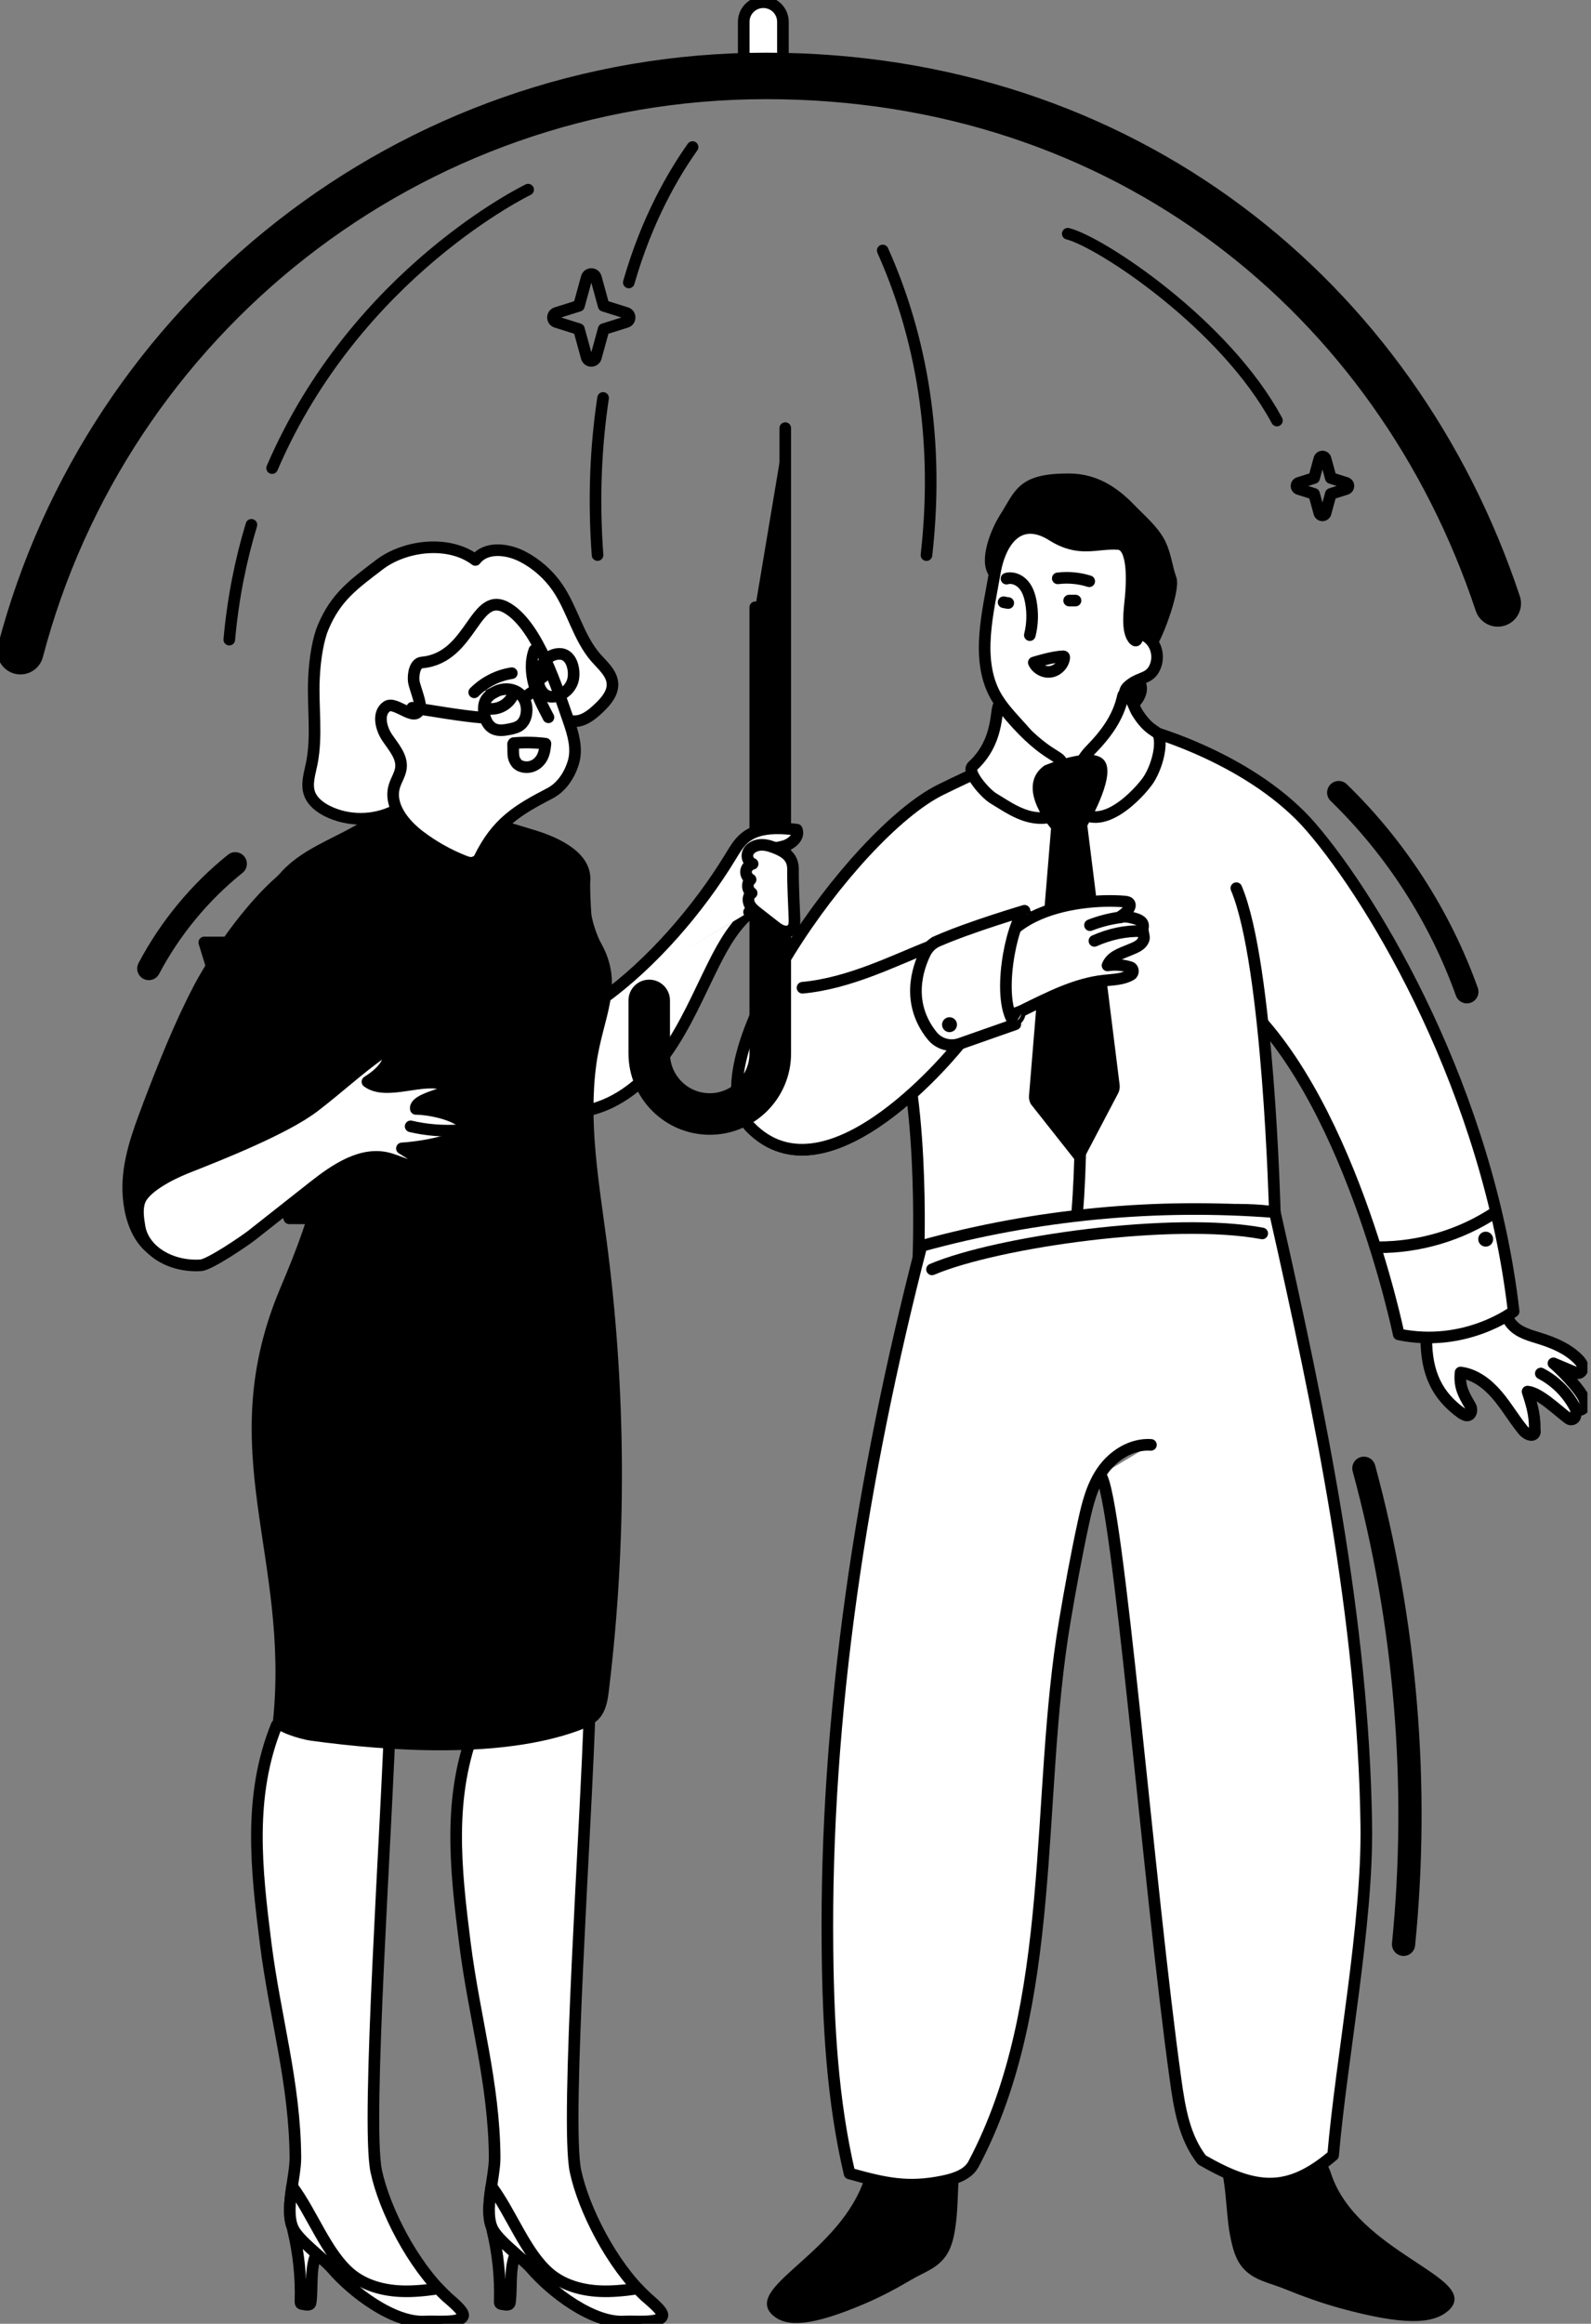 <?xml version="1.0" encoding="UTF-8"?> <svg xmlns="http://www.w3.org/2000/svg" width="274" height="400" viewBox="0 0 274 400" fill="none"><rect x="0" y="0" width="274" height="400" fill="#808080" stroke="none"/><g clip-path="url(#clip0_943_20214)"><path d="M168.889 158.792C168.788 161.977 169.15 165.282 170.717 168.055C171.882 170.114 173.66 171.781 175.569 173.188C184.58 179.858 197.248 181.204 207.454 176.583C209.855 175.498 212.176 174.062 213.773 171.952C216.264 168.667 216.646 164.247 216.445 160.128C215.812 147.19 208.218 131.056 194.003 128.716C191.24 128.263 188.016 128.113 185.233 128.253C180.562 128.484 179.567 130.273 177.227 134.231C172.796 141.715 169.18 149.972 168.889 158.792Z" fill="white" style="fill:white;fill-opacity:1;"></path><path d="M128.083 11.352V3.757C128.083 1.889 129.6 0.382 131.458 0.382C133.327 0.382 134.834 1.899 134.834 3.757V11.362" fill="white" style="fill:white;fill-opacity:1;"></path><path d="M128.083 11.352V3.757C128.083 1.889 129.6 0.382 131.458 0.382C133.327 0.382 134.834 1.899 134.834 3.757V11.362" stroke="#111113" style="stroke:#111113;stroke:color(display-p3 0.067 0.067 0.074);stroke-opacity:1;" stroke-width="2" stroke-linecap="round" stroke-linejoin="round"></path><path d="M129.72 156.633C126.646 159.004 124.657 162.489 122.919 165.965C120.317 171.159 118.067 176.574 114.682 181.305C111.296 186.037 106.555 190.105 100.849 191.21C100.527 191.27 100.196 191.321 99.884 191.25C99.312 191.12 98.91 190.607 98.639 190.085C97.554 188.026 97.775 185.544 98.136 183.244C98.518 180.813 99.031 178.372 100.146 176.182C101.261 173.992 100.698 173.007 103.009 172.163" fill="white" style="fill:white;fill-opacity:1;"></path><path d="M129.72 156.633C126.646 159.004 124.657 162.489 122.919 165.965C120.317 171.159 118.067 176.574 114.682 181.305C111.296 186.037 106.555 190.105 100.849 191.21C100.527 191.27 100.196 191.321 99.884 191.25C99.312 191.12 98.91 190.607 98.639 190.085C97.554 188.026 97.775 185.544 98.136 183.244C98.518 180.813 99.031 178.372 100.146 176.182C101.261 173.992 100.698 173.007 103.009 172.163" stroke="#111113" style="stroke:#111113;stroke:color(display-p3 0.067 0.067 0.074);stroke-opacity:1;" stroke-width="2" stroke-linecap="round" stroke-linejoin="round"></path><path d="M133.377 398.282C135.547 400.181 139.575 400.131 148.868 396.163C151.52 395.027 154.292 393.561 156.774 392.084C158.984 390.778 161.143 390.195 162.6 388.086C163.695 386.499 164.006 384.52 164.258 382.611C164.629 379.838 164.579 375.8 164.86 373.017C164.961 372.043 165.051 371.048 164.79 370.104C164.248 368.095 162.118 366.749 160.038 366.759C154.011 366.779 150.776 368.989 149.721 373.449C146.366 387.604 128.234 393.792 133.367 398.282H133.377Z" fill="#111113" stroke="#111113" style="fill:#111113;fill:color(display-p3 0.067 0.067 0.074);fill-opacity:1;stroke:#111113;stroke:color(display-p3 0.067 0.067 0.074);stroke-opacity:1;" stroke-width="0.753" stroke-linecap="round" stroke-linejoin="round"></path><path d="M249.133 397.499C246.672 399.629 241.95 399.98 230.89 396.957C227.736 396.093 224.421 394.897 221.447 393.682C218.795 392.597 216.243 392.235 214.445 390.266C213.089 388.789 212.647 386.831 212.255 384.952C211.693 382.209 211.582 378.151 211.13 375.388C210.969 374.424 210.819 373.43 211.08 372.465C211.632 370.396 214.064 368.829 216.505 368.628C223.567 368.035 227.454 369.924 228.881 374.283C233.422 388.126 254.95 392.486 249.123 397.519L249.133 397.499Z" fill="#111113" stroke="#111113" style="fill:#111113;fill:color(display-p3 0.067 0.067 0.074);fill-opacity:1;stroke:#111113;stroke:color(display-p3 0.067 0.067 0.074);stroke-opacity:1;" stroke-width="0.753" stroke-linecap="round" stroke-linejoin="round"></path><path d="M251.775 243.287C252.117 243.528 252.539 243.769 252.92 243.598C253.463 243.357 253.523 242.524 253.222 242.011C252.107 240.133 251.273 238.696 251.534 236.255C254.045 236.556 256.195 238.224 257.833 240.143C259.47 242.061 260.736 244.282 262.343 246.23C262.845 246.833 263.88 247.386 264.272 246.703C264.423 246.441 264.292 246.12 264.302 245.819C264.362 243.398 263.619 241.258 263.077 239.54C265.136 239.741 268.16 242.724 270.139 244.201C270.571 244.523 271.163 244.292 271.304 243.779C271.414 243.357 271.455 242.915 271.435 242.483C271.836 243.006 272.761 242.624 272.941 241.991C273.122 241.358 272.811 240.705 272.469 240.143C271.565 238.646 268.893 235.783 267.537 234.678C268.762 235.19 269.988 235.703 271.204 236.225C271.394 236.305 271.585 236.386 271.786 236.376C272.288 236.355 272.63 235.783 272.57 235.281C272.509 234.778 272.168 234.356 271.816 233.995C270.048 232.187 267.637 231.162 265.226 230.408C263.519 229.876 261.67 229.404 260.455 228.078C259.129 226.631 258.887 224.502 257.963 222.764C256.145 219.318 251.343 217.851 247.908 219.7C245.677 220.895 244.271 223.105 243.126 225.275C242.061 227.284 245.637 228.188 245.637 230.459C245.637 236.255 247.445 240.233 251.755 243.297L251.775 243.287Z" fill="white" stroke="#111113" style="fill:white;fill-opacity:1;stroke:#111113;stroke:color(display-p3 0.067 0.067 0.074);stroke-opacity:1;" stroke-width="2" stroke-linecap="round" stroke-linejoin="round"></path><path d="M193.089 124.617C198.946 125.572 216.134 131.177 225.798 142.388C236.989 155.357 256.327 188.136 260.676 225.737C260.676 225.737 252.369 232.066 240.886 229.695C240.886 229.695 232.177 187.343 212.387 171.119" fill="white" style="fill:white;fill-opacity:1;"></path><path d="M193.089 124.617C198.946 125.572 216.134 131.177 225.798 142.388C236.989 155.357 256.327 188.136 260.676 225.737C260.676 225.737 252.369 232.066 240.886 229.695C240.886 229.695 232.177 187.343 212.387 171.119" stroke="#111113" style="stroke:#111113;stroke:color(display-p3 0.067 0.067 0.074);stroke-opacity:1;" stroke-width="2" stroke-linecap="round" stroke-linejoin="round"></path><path d="M165.322 179.648C165.322 179.648 142.79 208.157 129.127 193.933C118.881 183.264 146.697 143.453 162.037 135.919C172.957 130.564 182.269 126.928 182.269 126.928L185.464 138.149L182.952 163.524" fill="white" style="fill:white;fill-opacity:1;"></path><path d="M165.322 179.648C165.322 179.648 142.79 208.157 129.127 193.933C118.881 183.264 146.697 143.453 162.037 135.919C172.957 130.564 182.269 126.928 182.269 126.928L185.464 138.149L182.952 163.524" stroke="#111113" style="stroke:#111113;stroke:color(display-p3 0.067 0.067 0.074);stroke-opacity:1;" stroke-width="2" stroke-linecap="round" stroke-linejoin="round"></path><path d="M193.601 121.935C192.536 121.393 191.33 120.669 191.22 119.474C191.029 117.465 194.384 115.737 195.891 117.093C197.629 118.66 195.479 121.724 193.601 121.925V121.935Z" fill="#111113" stroke="#111113" style="fill:#111113;fill:color(display-p3 0.067 0.067 0.074);fill-opacity:1;stroke:#111113;stroke:color(display-p3 0.067 0.067 0.074);stroke-opacity:1;" stroke-width="2" stroke-linecap="round" stroke-linejoin="round"></path><path d="M173.008 89.266C175.73 85.047 175.82 82.455 184.188 82.506C188.418 82.526 191.733 84.605 194.586 87.579C196.374 89.437 198.765 91.406 199.86 93.767C200.734 95.635 200.935 97.725 201.628 99.654C202.321 101.582 198.875 110.824 197.71 111.508C196.073 112.462 194.415 113.376 192.727 114.24C191.783 114.722 190.809 115.194 189.754 115.275C188.006 115.405 186.358 114.431 185.052 113.276C183.576 111.97 182.35 110.382 181.456 108.614C180.572 106.866 180.009 104.948 178.814 103.401C177.819 102.115 176.453 101.211 175.007 100.487C173.942 99.955 172.124 99.644 171.32 98.729C169.451 96.59 171.732 91.266 173.008 89.287V89.266Z" fill="#111113" stroke="#111113" style="fill:#111113;fill:color(display-p3 0.067 0.067 0.074);fill-opacity:1;stroke:#111113;stroke:color(display-p3 0.067 0.067 0.074);stroke-opacity:1;" stroke-width="2" stroke-linecap="round" stroke-linejoin="round"></path><path d="M171.36 119.554C173.7 123.924 178.663 126.827 179.728 131.669C179.969 132.754 180.029 133.99 180.843 134.753C181.968 135.828 183.806 135.346 185.263 134.804C187.895 133.809 190.607 132.734 192.586 130.735C194.575 128.736 195.65 125.561 194.404 123.04C193.962 122.146 193.45 119.745 193.812 118.811C193.993 118.339 194.425 118.017 194.836 117.716C196.454 116.55 197.941 116.802 198.825 115.013C199.709 113.225 199.257 110.945 197.669 109.739C195.58 108.152 196.122 110.865 195.359 110.151C193.942 108.825 194.535 104.887 194.716 102.959C194.977 100.256 195.319 93.827 192.606 93.636C188.799 93.365 185.946 95.133 181.194 92.139C175.83 88.774 172.344 92.571 171.299 98.719C170.184 105.269 168.024 113.316 171.35 119.544L171.36 119.554Z" fill="white" stroke="#111113" style="fill:white;fill-opacity:1;stroke:#111113;stroke:color(display-p3 0.067 0.067 0.074);stroke-opacity:1;" stroke-width="2" stroke-linecap="round" stroke-linejoin="round"></path><path d="M183.093 112.974C183.093 112.974 183.183 112.974 183.224 113.004C183.284 113.044 183.294 113.145 183.284 113.225C183.143 114.411 182.149 115.435 180.973 115.626C179.798 115.817 178.532 115.134 178.04 114.049C178.04 114.049 181.466 112.964 183.103 112.984L183.093 112.974Z" stroke="#111113" style="stroke:#111113;stroke:color(display-p3 0.067 0.067 0.074);stroke-opacity:1;" stroke-width="2" stroke-linecap="round" stroke-linejoin="round"></path><path d="M173.339 99.603C174.384 99.302 175.539 99.804 176.262 100.628C176.985 101.452 177.327 102.527 177.528 103.592C177.88 105.49 177.829 107.459 177.357 109.328" stroke="#111113" style="stroke:#111113;stroke:color(display-p3 0.067 0.067 0.074);stroke-opacity:1;" stroke-width="2" stroke-linecap="round" stroke-linejoin="round"></path><path d="M182.169 99.553C183.977 99.332 185.836 99.503 187.584 100.055" stroke="#111113" style="stroke:#111113;stroke:color(display-p3 0.067 0.067 0.074);stroke-opacity:1;" stroke-width="2" stroke-linecap="round" stroke-linejoin="round"></path><path d="M184.128 103.38H185.223" stroke="#111113" style="stroke:#111113;stroke:color(display-p3 0.067 0.067 0.074);stroke-opacity:1;" stroke-width="2" stroke-linecap="round" stroke-linejoin="round"></path><path d="M172.836 103.662C173.177 103.712 173.228 103.763 173.64 103.803" stroke="#111113" style="stroke:#111113;stroke:color(display-p3 0.067 0.067 0.074);stroke-opacity:1;" stroke-width="2" stroke-linecap="round" stroke-linejoin="round"></path><path d="M167.471 131.91C166.457 132.835 169.561 136.511 171.088 137.436C173.941 139.153 177.015 141.484 180.973 140.64C182.058 138.42 180.47 135.858 181.626 133.658C182.048 132.855 182.841 132.101 182.791 131.247C182.721 129.982 179.466 130.193 172.806 121.885C170.746 119.313 173.278 126.616 167.461 131.91H167.471Z" fill="white" stroke="#111113" style="fill:white;fill-opacity:1;stroke:#111113;stroke:color(display-p3 0.067 0.067 0.074);stroke-opacity:1;" stroke-width="2" stroke-linecap="round" stroke-linejoin="round"></path><path d="M212.919 152.886C218.464 165.945 219.549 208.7 219.549 208.7C210.257 206.781 170.004 211.06 158.16 216.525C158.16 216.525 159.446 185.474 153.026 172.897" fill="white" style="fill:white;fill-opacity:1;"></path><path d="M212.919 152.886C218.464 165.945 219.549 208.7 219.549 208.7C210.257 206.781 170.004 211.06 158.16 216.525C158.16 216.525 159.446 185.474 153.026 172.897" stroke="#111113" style="stroke:#111113;stroke:color(display-p3 0.067 0.067 0.074);stroke-opacity:1;" stroke-width="2" stroke-linecap="round" stroke-linejoin="round"></path><path d="M185.755 182.742C186.268 191.532 186.177 200.362 185.494 209.142" stroke="#111113" style="stroke:#111113;stroke:color(display-p3 0.067 0.067 0.074);stroke-opacity:1;" stroke-width="2" stroke-linecap="round" stroke-linejoin="round"></path><path d="M193.399 119.785C193.51 119.283 194.203 119.192 194.434 119.655C194.976 120.699 195.549 122.166 195.73 122.467C197.86 125.993 199.336 125.672 199.597 126.677C200.16 128.877 198.985 132.493 197.699 134.362C196.413 136.23 189.491 144.126 185.122 138.872C183.213 136.582 185.724 131.217 187.703 129.208C190.436 126.425 192.586 123.562 193.399 119.785Z" fill="white" stroke="#111113" style="fill:white;fill-opacity:1;stroke:#111113;stroke:color(display-p3 0.067 0.067 0.074);stroke-opacity:1;" stroke-width="2" stroke-linecap="round" stroke-linejoin="round"></path><path d="M180.039 132.112C180.039 132.112 188.237 128.656 189.965 131.248C191.692 133.839 186.87 142.037 186.87 142.037L192.446 186.78C192.506 187.252 192.406 187.735 192.165 188.146L185.906 200.051L177.859 189.864C177.628 189.462 177.538 189 177.598 188.538L181.396 142.479C181.396 142.479 175.278 135.577 180.029 132.122L180.039 132.112Z" fill="#111113" stroke="#111113" style="fill:#111113;fill:color(display-p3 0.067 0.067 0.074);fill-opacity:1;stroke:#111113;stroke:color(display-p3 0.067 0.067 0.074);stroke-opacity:1;" stroke-width="0.753" stroke-linecap="round" stroke-linejoin="round"></path><path d="M189.512 253.926C192.435 256.859 197.9 325.371 202.45 357.929C203.124 362.771 203.907 367.824 206.991 371.792C216.143 377.066 221.758 377.659 229.584 370.998C231.061 353.991 235.541 331.257 235.3 314.19C234.798 278.849 227.354 243.227 219.548 208.65C199.125 207.052 178.431 209.031 158.681 214.476C148.485 253.986 142.046 294.992 142.508 335.647C142.648 348.556 143.352 361.525 146.305 374.133C152.312 375.8 156.29 376.734 162.418 375.469C164.478 375.047 166.718 374.293 167.652 372.525C182.349 344.829 178.21 309.639 183.374 279.08C184.328 273.414 185.363 267.759 186.578 262.143C187.251 259.039 188.005 255.864 189.843 253.212C191.681 250.56 194.846 248.491 198.211 248.712" fill="white" style="fill:white;fill-opacity:1;"></path><path d="M189.512 253.926C192.435 256.859 197.9 325.371 202.45 357.929C203.124 362.771 203.907 367.824 206.991 371.792C216.143 377.066 221.758 377.659 229.584 370.998C231.061 353.991 235.541 331.257 235.3 314.19C234.798 278.849 227.354 243.227 219.548 208.65C199.125 207.052 178.431 209.031 158.681 214.476C148.485 253.986 142.046 294.992 142.508 335.647C142.648 348.556 143.352 361.525 146.305 374.133C152.312 375.8 156.29 376.734 162.418 375.469C164.478 375.047 166.718 374.293 167.652 372.525C182.349 344.829 178.21 309.639 183.374 279.08C184.328 273.414 185.363 267.759 186.578 262.143C187.251 259.039 188.005 255.864 189.843 253.212C191.681 250.56 194.846 248.491 198.211 248.712" stroke="#111113" style="stroke:#111113;stroke:color(display-p3 0.067 0.067 0.074);stroke-opacity:1;" stroke-width="2" stroke-linecap="round" stroke-linejoin="round"></path><path d="M193.802 155.206C194.083 155.226 194.415 155.297 194.545 155.588C194.676 155.889 194.515 156.241 194.344 156.502C193.902 157.175 193.41 157.447 192.797 157.899C193.621 157.688 194.445 157.838 195.269 158.059C196.092 158.28 197.107 158.642 196.816 159.787C196.715 160.199 197.107 161.244 196.997 161.605C196.645 162.741 195.53 163.092 194.465 163.544C193.049 164.137 191.371 164.629 190.738 166.186C192.054 165.985 193.4 166.096 194.676 166.498C195.198 166.658 195.279 167.492 194.797 167.784C193.45 168.587 191.733 168.617 190.176 168.788C185.313 169.3 180.773 171.641 176.282 173.841C175.077 174.434 173.59 174.986 172.535 174.092C171.963 173.61 171.671 172.816 171.47 172.043C167.653 157.356 185.032 154.433 193.812 155.196L193.802 155.206Z" fill="white" stroke="#111113" style="fill:white;fill-opacity:1;stroke:#111113;stroke:color(display-p3 0.067 0.067 0.074);stroke-opacity:1;" stroke-width="2" stroke-linecap="round" stroke-linejoin="round"></path><path d="M196.574 160.279C193.872 160.199 191.12 160.782 188.478 161.957" stroke="#111113" style="stroke:#111113;stroke:color(display-p3 0.067 0.067 0.074);stroke-opacity:1;" stroke-width="2" stroke-linecap="round" stroke-linejoin="round"></path><path d="M193.098 157.889C191.26 158.12 189.442 158.582 187.714 159.255" stroke="#111113" style="stroke:#111113;stroke:color(display-p3 0.067 0.067 0.074);stroke-opacity:1;" stroke-width="2" stroke-linecap="round" stroke-linejoin="round"></path><path d="M129.127 193.933C142.789 208.157 165.322 179.648 165.322 179.648C165.955 173.861 164.478 168.718 162.117 163.404C161.926 162.982 161.705 162.53 161.313 162.289C160.791 161.967 160.952 162.61 160.379 162.831C154.08 165.272 146.446 169.25 138.208 170.024" fill="white" style="fill:white;fill-opacity:1;"></path><path d="M129.127 193.933C142.789 208.157 165.322 179.648 165.322 179.648C165.955 173.861 164.478 168.718 162.117 163.404C161.926 162.982 161.705 162.53 161.313 162.289C160.791 161.967 160.952 162.61 160.379 162.831C154.08 165.272 146.446 169.25 138.208 170.024" stroke="#111113" style="stroke:#111113;stroke:color(display-p3 0.067 0.067 0.074);stroke-opacity:1;" stroke-width="2" stroke-linecap="round" stroke-linejoin="round"></path><path d="M176.443 156.773C176.443 156.773 167.151 159.506 161.465 161.997C160.521 162.409 159.777 163.132 159.325 164.057C158.019 166.729 156.04 172.656 160.5 178.251C161.656 179.698 163.584 180.27 165.332 179.658L174.856 176.312C171.44 172.314 174.132 158.953 176.443 156.783V156.773Z" fill="white" stroke="#111113" style="fill:white;fill-opacity:1;stroke:#111113;stroke:color(display-p3 0.067 0.067 0.074);stroke-opacity:1;" stroke-width="2" stroke-linecap="round" stroke-linejoin="round"></path><path d="M176.442 156.774C176.442 156.774 177.487 156.663 177.487 157.869L176.442 156.774Z" fill="white" style="fill:white;fill-opacity:1;"></path><path d="M176.442 156.774C176.442 156.774 177.487 156.663 177.487 157.869" stroke="#111113" style="stroke:#111113;stroke:color(display-p3 0.067 0.067 0.074);stroke-opacity:1;" stroke-width="0.753" stroke-linecap="round" stroke-linejoin="round"></path><path d="M174.855 176.303C174.936 176.262 176.403 175.79 176.272 173.841L174.855 176.303Z" fill="white" style="fill:white;fill-opacity:1;"></path><path d="M174.855 176.303C174.936 176.262 176.403 175.79 176.272 173.841" stroke="#111113" style="stroke:#111113;stroke:color(display-p3 0.067 0.067 0.074);stroke-opacity:1;" stroke-width="0.753" stroke-linecap="round" stroke-linejoin="round"></path><path d="M265.357 236.426C268.009 237.802 270.189 240.062 271.475 242.755" stroke="#111113" style="stroke:#111113;stroke:color(display-p3 0.067 0.067 0.074);stroke-opacity:1;" stroke-width="2" stroke-linecap="round" stroke-linejoin="round"></path><path d="M237.289 214.697C244.462 214.727 251.624 212.588 257.521 208.66" stroke="#111113" style="stroke:#111113;stroke:color(display-p3 0.067 0.067 0.074);stroke-opacity:1;" stroke-width="2" stroke-linecap="round" stroke-linejoin="round"></path><path d="M163.524 177.668C164.234 177.668 164.81 177.093 164.81 176.383C164.81 175.672 164.234 175.097 163.524 175.097C162.814 175.097 162.238 175.672 162.238 176.383C162.238 177.093 162.814 177.668 163.524 177.668Z" fill="#111113" style="fill:#111113;fill:color(display-p3 0.067 0.067 0.074);fill-opacity:1;"></path><path d="M255.864 214.586C256.574 214.586 257.15 214.011 257.15 213.3C257.15 212.59 256.574 212.015 255.864 212.015C255.154 212.015 254.578 212.59 254.578 213.3C254.578 214.011 255.154 214.586 255.864 214.586Z" fill="#111113" style="fill:#111113;fill:color(display-p3 0.067 0.067 0.074);fill-opacity:1;"></path><path d="M160.51 218.504C171.731 213.733 202.069 209.443 217.379 212.316" stroke="#111113" style="stroke:#111113;stroke:color(display-p3 0.067 0.067 0.074);stroke-opacity:1;" stroke-width="2" stroke-linecap="round" stroke-linejoin="round"></path><path d="M92.561 136.089L93.305 135.597" stroke="#111113" style="stroke:#111113;stroke:color(display-p3 0.067 0.067 0.074);stroke-opacity:1;" stroke-width="0.753" stroke-linecap="round" stroke-linejoin="round"></path><path d="M67.256 293.636C66.694 313.436 63.007 365.262 64.795 373.731C66.181 380.28 71.053 389.864 76.81 395.249C77.433 395.831 77.453 396.826 77.242 397.619C76.88 399.006 74.981 399.498 73.314 399.608C67.758 399.99 60.576 394.385 57.241 390.507C55.643 388.659 51.394 385.665 50.44 383.515C49.033 380.331 50.892 374.796 50.872 371.39C50.791 358.542 47.356 347.26 45.748 334.492C44.141 321.724 42.715 309.127 47.657 296.951L67.266 293.646L67.256 293.636Z" fill="white" stroke="#111113" style="fill:white;fill-opacity:1;stroke:#111113;stroke:color(display-p3 0.067 0.067 0.074);stroke-opacity:1;" stroke-width="2" stroke-linecap="round" stroke-linejoin="round"></path><path d="M50.47 383.857C51.444 387.875 51.876 392.034 51.745 396.163C51.745 396.283 51.745 396.414 51.816 396.505C51.886 396.585 52.007 396.605 52.117 396.625C52.318 396.655 52.529 396.685 52.73 396.715C52.961 396.746 53.232 396.766 53.393 396.595C53.483 396.484 53.514 396.344 53.524 396.203C53.875 393.23 53.313 390.005 54.769 387.383" fill="white" style="fill:white;fill-opacity:1;"></path><path d="M50.47 383.857C51.444 387.875 51.876 392.034 51.745 396.163C51.745 396.283 51.745 396.414 51.816 396.505C51.886 396.585 52.007 396.605 52.117 396.625C52.318 396.655 52.529 396.685 52.73 396.715C52.961 396.746 53.232 396.766 53.393 396.595C53.483 396.484 53.514 396.344 53.524 396.203C53.875 393.23 53.313 390.005 54.769 387.383" stroke="#111113" style="stroke:#111113;stroke:color(display-p3 0.067 0.067 0.074);stroke-opacity:1;" stroke-width="2" stroke-linecap="round" stroke-linejoin="round"></path><path d="M75.504 393.933C73.314 394.254 71.114 394.495 68.904 394.385C65.86 394.234 62.776 393.38 60.425 391.441C56.216 387.965 53.785 380.994 50.299 376.333C49.907 378.934 49.606 381.637 50.43 383.515C51.384 385.665 55.633 388.659 57.23 390.507C60.576 394.385 67.748 399.99 73.304 399.608C74.971 399.498 79.411 400 79.763 398.614C79.964 397.82 77.422 395.831 76.79 395.249C76.347 394.837 75.915 394.395 75.494 393.943L75.504 393.933Z" fill="white" stroke="#111113" style="fill:white;fill-opacity:1;stroke:#111113;stroke:color(display-p3 0.067 0.067 0.074);stroke-opacity:1;" stroke-width="2" stroke-linecap="round" stroke-linejoin="round"></path><path d="M101.573 293.636C101.01 313.436 97.323 365.262 99.111 373.731C100.498 380.28 105.37 389.864 111.126 395.249C111.749 395.831 111.769 396.826 111.558 397.619C111.196 399.006 109.298 399.498 107.63 399.608C102.075 399.99 94.892 394.385 91.557 390.507C89.96 388.659 85.71 385.665 84.756 383.515C83.35 380.331 85.208 374.796 85.188 371.39C85.108 358.542 81.672 347.26 80.065 334.492C78.457 321.724 77.031 309.127 81.974 296.951L101.583 293.646L101.573 293.636Z" fill="white" stroke="#111113" style="fill:white;fill-opacity:1;stroke:#111113;stroke:color(display-p3 0.067 0.067 0.074);stroke-opacity:1;" stroke-width="2" stroke-linecap="round" stroke-linejoin="round"></path><path d="M84.786 383.857C85.761 387.875 86.192 392.034 86.062 396.163C86.062 396.283 86.062 396.414 86.132 396.505C86.203 396.585 86.323 396.605 86.434 396.625C86.635 396.655 86.846 396.685 87.046 396.715C87.278 396.746 87.549 396.766 87.709 396.595C87.8 396.484 87.83 396.344 87.84 396.203C88.192 393.23 87.629 390.005 89.086 387.383" fill="white" style="fill:white;fill-opacity:1;"></path><path d="M84.786 383.857C85.761 387.875 86.192 392.034 86.062 396.163C86.062 396.283 86.062 396.414 86.132 396.505C86.203 396.585 86.323 396.605 86.434 396.625C86.635 396.655 86.846 396.685 87.046 396.715C87.278 396.746 87.549 396.766 87.709 396.595C87.8 396.484 87.83 396.344 87.84 396.203C88.192 393.23 87.629 390.005 89.086 387.383" stroke="#111113" style="stroke:#111113;stroke:color(display-p3 0.067 0.067 0.074);stroke-opacity:1;" stroke-width="2" stroke-linecap="round" stroke-linejoin="round"></path><path d="M109.82 393.933C107.63 394.254 105.43 394.495 103.22 394.385C100.176 394.234 97.092 393.38 94.742 391.441C90.532 387.965 88.101 380.994 84.615 376.333C84.224 378.934 83.922 381.637 84.746 383.515C85.7 385.665 89.95 388.659 91.547 390.507C94.892 394.385 102.065 399.99 107.62 399.608C109.288 399.498 113.728 400 114.079 398.614C114.28 397.82 111.739 395.831 111.106 395.249C110.664 394.837 110.232 394.395 109.81 393.943L109.82 393.933Z" fill="white" stroke="#111113" style="fill:white;fill-opacity:1;stroke:#111113;stroke:color(display-p3 0.067 0.067 0.074);stroke-opacity:1;" stroke-width="2" stroke-linecap="round" stroke-linejoin="round"></path><path d="M25.004 190.055C23.156 194.897 21.297 199.91 21.468 205.093C21.639 210.277 23.829 217.982 32.719 217.319C36.838 217.017 38.184 214.576 41.78 212.547C45.377 210.518 47.577 207.655 50.842 205.133C54.438 202.351 58.557 203.235 60.998 199.407C62.404 197.207 63.198 194.666 63.75 192.104C66.252 180.582 70.722 160.199 63.941 150.414C54.689 137.043 37.983 161.676 33.684 169.913C30.298 176.403 27.606 183.224 24.994 190.055H25.004Z" fill="#111113" stroke="#111113" style="fill:#111113;fill:color(display-p3 0.067 0.067 0.074);fill-opacity:1;stroke:#111113;stroke:color(display-p3 0.067 0.067 0.074);stroke-opacity:1;" stroke-width="0.753" stroke-linecap="round" stroke-linejoin="round"></path><path d="M53.484 183.646C58.336 196.926 54.157 208.79 48.642 221.819C36.828 249.736 50.39 267.768 47.366 296.489C47.245 297.624 51.756 299.011 53.544 299.252C67.357 301.14 86.283 302.336 99.392 297.584C100.729 297.102 102.115 296.529 103.019 295.434C104.054 294.189 104.305 292.491 104.496 290.884C107.6 265.287 107.469 239.309 104.114 213.753C102.778 203.586 100.94 193.31 102.326 183.153C103.461 174.906 107.238 169.712 103.15 162.469C102.477 161.274 101.562 158.592 101.452 157.225C101.372 156.1 101.201 152.785 101.281 151.67C101.613 147.16 96.349 144.578 92.009 143.262C84.816 141.082 77.613 138.902 70.421 136.732C69.858 136.561 69.215 136.391 68.693 136.662C68.171 136.933 67.698 136.059 68.261 136.27C63.379 144.216 52.389 144.397 47.275 152.203L53.464 183.676L53.484 183.646Z" fill="#111113" stroke="#111113" style="fill:#111113;fill:color(display-p3 0.067 0.067 0.074);fill-opacity:1;stroke:#111113;stroke:color(display-p3 0.067 0.067 0.074);stroke-opacity:1;" stroke-width="0.753" stroke-linecap="round" stroke-linejoin="round"></path><path d="M98.689 124.135C100.366 124.275 101.843 123.11 103.069 121.955C104.294 120.8 105.56 119.373 105.48 117.696C105.389 115.907 103.832 114.601 102.647 113.255C99.593 109.769 98.618 104.927 95.997 101.11C94.47 98.89 92.38 97.042 89.989 95.806C87.367 94.45 83.66 94.038 81.872 96.389C77.372 92.983 69.817 93.797 65.327 97.212C60.837 100.638 57.843 102.768 55.653 107.971C54.869 109.83 54.237 113.014 54.066 116.812C53.845 121.674 54.638 126.596 53.704 131.368C53.363 133.106 52.72 134.924 53.302 136.592C53.805 138.008 55.111 138.992 56.457 139.655C59.993 141.383 64.332 141.363 67.859 139.615" fill="white" style="fill:white;fill-opacity:1;"></path><path d="M98.689 124.135C100.366 124.275 101.843 123.11 103.069 121.955C104.294 120.8 105.56 119.373 105.48 117.696C105.389 115.907 103.832 114.601 102.647 113.255C99.593 109.769 98.618 104.927 95.997 101.11C94.47 98.89 92.38 97.042 89.989 95.806C87.367 94.45 83.66 94.038 81.872 96.389C77.372 92.983 69.817 93.797 65.327 97.212C60.837 100.638 57.843 102.768 55.653 107.971C54.869 109.83 54.237 113.014 54.066 116.812C53.845 121.674 54.638 126.596 53.704 131.368C53.363 133.106 52.72 134.924 53.302 136.592C53.805 138.008 55.111 138.992 56.457 139.655C59.993 141.383 64.332 141.363 67.859 139.615" stroke="#111113" style="stroke:#111113;stroke:color(display-p3 0.067 0.067 0.074);stroke-opacity:1;" stroke-width="2" stroke-linecap="round" stroke-linejoin="round"></path><path d="M97.915 124.064C98.729 126.375 99.452 128.886 98.749 131.227C98.106 133.387 96.73 135.496 94.731 136.541C89.105 139.474 85.589 141.554 82.535 147.782C82.355 148.154 81.913 148.355 81.511 148.465C80.988 148.616 80.426 148.425 79.913 148.224C77.181 147.139 74.589 145.683 72.249 143.905C69.536 141.845 66.945 138.621 67.909 135.356C68.23 134.271 68.924 133.296 69.054 132.171C69.275 130.202 67.738 128.555 66.643 126.907C65.548 125.26 64.996 122.678 66.643 121.593C68.22 120.548 72.088 125.049 72.329 121.412C72.379 120.639 71.335 118.037 71.254 117.263C71.124 116.068 71.445 114.149 72.65 114.039C81.441 113.265 81.671 101.09 87.538 104.777C92.732 108.041 95.977 118.559 97.915 124.054V124.064Z" fill="white" stroke="#111113" style="fill:white;fill-opacity:1;stroke:#111113;stroke:color(display-p3 0.067 0.067 0.074);stroke-opacity:1;" stroke-width="2" stroke-linecap="round" stroke-linejoin="round"></path><path d="M88.452 127.922C90.27 127.751 92.118 127.792 93.937 128.013C93.856 128.786 93.766 129.57 93.414 130.283C93.063 130.996 92.41 131.669 91.506 131.94C90.602 132.212 89.446 132.001 88.944 131.338C88.221 130.383 88.442 129.781 88.361 128.063" stroke="#111113" style="stroke:#111113;stroke:color(display-p3 0.067 0.067 0.074);stroke-opacity:1;" stroke-width="2" stroke-linecap="round" stroke-linejoin="round"></path><path d="M92.029 111.919C91.326 113.828 91.456 115.958 92.009 117.907C92.561 119.856 93.505 121.674 94.45 123.472" stroke="#111113" style="stroke:#111113;stroke:color(display-p3 0.067 0.067 0.074);stroke-opacity:1;" stroke-width="2" stroke-linecap="round" stroke-linejoin="round"></path><path d="M88.14 115.877C85.709 116.249 83.409 117.424 81.671 119.172" stroke="#111113" style="stroke:#111113;stroke:color(display-p3 0.067 0.067 0.074);stroke-opacity:1;" stroke-width="2" stroke-linecap="round" stroke-linejoin="round"></path><path d="M88.151 120.006C87.357 121.392 85.68 122.216 84.103 121.995" stroke="#111113" style="stroke:#111113;stroke:color(display-p3 0.067 0.067 0.074);stroke-opacity:1;" stroke-width="2" stroke-linecap="round" stroke-linejoin="round"></path><path d="M94.229 115.747C93.837 116.339 93.254 116.801 92.581 117.032" stroke="#111113" style="stroke:#111113;stroke:color(display-p3 0.067 0.067 0.074);stroke-opacity:1;" stroke-width="2" stroke-linecap="round" stroke-linejoin="round"></path><path d="M92.68 117.273C92.791 118.399 93.424 119.594 94.509 119.875C94.891 119.976 95.292 119.956 95.684 119.875C97.03 119.604 98.196 118.569 98.618 117.263C99.12 115.716 98.597 112.773 96.629 112.572C94.137 112.321 92.48 115.094 92.68 117.273Z" stroke="url(#paint0_linear_943_20214)" style="" stroke-width="2" stroke-miterlimit="10" stroke-linecap="round"></path><path d="M90.311 120.257C90.974 119.463 91.888 118.881 92.882 118.609" stroke="url(#paint1_linear_943_20214)" style="" stroke-width="2" stroke-miterlimit="10" stroke-linecap="round"></path><path d="M83.308 123.552C79.29 123.231 74.096 122.286 70.992 121.824" stroke="url(#paint2_linear_943_20214)" style="" stroke-width="2" stroke-miterlimit="10" stroke-linecap="round"></path><path d="M85.237 119.132C84.574 119.473 83.951 119.935 83.62 120.598C83.329 121.171 83.288 121.844 83.339 122.477C83.439 123.672 83.962 124.938 85.036 125.451C85.86 125.832 86.825 125.702 87.719 125.521C88.362 125.39 89.035 125.24 89.557 124.848C90.18 124.386 90.541 123.632 90.652 122.859C91.134 119.514 88.06 117.675 85.227 119.122L85.237 119.132Z" stroke="url(#paint3_linear_943_20214)" style="" stroke-width="2" stroke-miterlimit="10" stroke-linecap="round"></path><path d="M3.517 112.09C18.445 55.111 70.29 13.069 131.951 13.069C193.612 13.069 240.384 51.112 257.944 103.872" stroke="url(#paint4_linear_943_20214)" style="" stroke-width="8" stroke-miterlimit="10" stroke-linecap="round"></path><path d="M85.891 209.714H49.817L35.181 162.228H71.255L85.891 209.714Z" fill="#EEEAE8" stroke="#111113" style="fill:#EEEAE8;fill:color(display-p3 0.933 0.918 0.91);fill-opacity:1;stroke:#111113;stroke:color(display-p3 0.067 0.067 0.074);stroke-opacity:1;" stroke-width="2" stroke-linecap="round" stroke-linejoin="round"></path><path d="M66.975 182.129C66.463 183.836 65.026 185.102 63.278 186.207C66.603 188.678 73.043 185.213 76.659 186.78C77.242 187.031 77.212 187.855 76.609 188.046C74.308 188.789 71.375 189.643 71.616 190.878C73.886 190.899 77.483 191.662 79.341 192.958C79.964 193.932 79.341 194.947 78.919 195.741C75.785 196.805 72.51 197.458 69.215 197.679C70.26 198.322 71.305 198.975 72.339 199.648C72.802 199.95 72.661 200.703 72.118 200.763C70.511 200.934 68.693 199.91 67.005 199.437C62.344 198.131 57.723 201.316 53.916 204.32L43.388 212.617C42.192 213.562 36.105 217.701 34.588 217.801C29.545 218.143 24.733 215.39 24.03 211.161C23.788 209.674 23.547 208.107 24.06 206.7C24.813 204.631 28.56 202.401 32.458 200.874C38.204 198.614 49.104 194.264 54.016 190.537C58.014 187.503 61.992 183.816 65.699 181.255C66.342 180.813 67.206 181.395 66.975 182.139V182.129Z" fill="white" stroke="#111113" style="fill:white;fill-opacity:1;stroke:#111113;stroke:color(display-p3 0.067 0.067 0.074);stroke-opacity:1;" stroke-width="2" stroke-linecap="round" stroke-linejoin="round"></path><path d="M70.722 193.882C73.424 194.525 76.317 194.756 79.15 194.555" stroke="#111113" style="stroke:#111113;stroke:color(display-p3 0.067 0.067 0.074);stroke-opacity:1;" stroke-width="2" stroke-linecap="round" stroke-linejoin="round"></path><path d="M135.236 73.695V181.335C135.236 188.508 129.409 194.334 122.236 194.334C115.064 194.334 109.237 188.508 109.237 181.335V172.204C109.237 170.777 110.393 169.632 111.809 169.632C113.225 169.632 114.381 170.787 114.381 172.204V181.335C114.381 185.665 117.897 189.181 122.226 189.181C126.556 189.181 130.072 185.655 130.072 181.335V104.536" fill="#D2D0FE" style="fill:#D2D0FE;fill:color(display-p3 0.824 0.816 0.996);fill-opacity:1;"></path><path d="M135.236 73.695V181.335C135.236 188.508 129.409 194.334 122.236 194.334C115.064 194.334 109.237 188.508 109.237 181.335V172.204C109.237 170.777 110.393 169.632 111.809 169.632C113.225 169.632 114.381 170.787 114.381 172.204V181.335C114.381 185.665 117.897 189.181 122.226 189.181C126.556 189.181 130.072 185.655 130.072 181.335V104.536" stroke="#111113" style="stroke:#111113;stroke:color(display-p3 0.067 0.067 0.074);stroke-opacity:1;" stroke-width="2" stroke-linecap="round" stroke-linejoin="round"></path><path d="M103.642 172.033C112.261 165.875 120.348 156.442 125.782 147.511C126.496 146.346 127.189 145.13 128.233 144.256C130.624 142.247 134.12 142.468 137.224 142.81C137.737 144.086 136.3 145.301 134.974 145.663C133.648 146.024 132.091 146.105 131.237 147.17C129.61 149.199 130.718 155.041 129 157" fill="white" style="fill:white;fill-opacity:1;"></path><path d="M103.642 172.033C112.261 165.875 120.348 156.442 125.782 147.511C126.496 146.346 127.189 145.13 128.233 144.256C130.624 142.247 134.12 142.468 137.224 142.81C137.737 144.086 136.3 145.301 134.974 145.663C133.648 146.024 132.091 146.105 131.237 147.17C129.61 149.199 130.718 155.041 129 157" stroke="#111113" style="stroke:#111113;stroke:color(display-p3 0.067 0.067 0.074);stroke-opacity:1;" stroke-width="2" stroke-linecap="round" stroke-linejoin="round"></path><path d="M133.095 145.813C132.332 145.532 131.508 145.341 130.704 145.462C129.901 145.582 129.107 146.044 128.816 146.757C128.524 147.471 128.856 148.415 129.619 148.696C129.027 148.847 128.555 149.359 128.484 149.932C128.414 150.505 128.735 151.107 129.268 151.399C128.575 152.011 128.665 153.227 129.449 153.739C128.846 154.141 128.765 154.995 129.067 155.628C129.368 156.261 129.951 156.733 130.523 157.175C131.458 157.908 132.402 158.642 133.336 159.375C133.768 159.706 134.21 160.048 134.733 160.229C135.255 160.41 135.898 160.379 136.31 160.028C136.822 159.596 136.842 158.863 136.822 158.21C136.732 155.377 136.541 152.524 136.571 149.691C136.591 147.531 135.265 146.607 133.105 145.813H133.095Z" fill="white" stroke="#111113" style="fill:white;fill-opacity:1;stroke:#111113;stroke:color(display-p3 0.067 0.067 0.074);stroke-opacity:1;" stroke-width="2" stroke-linecap="round" stroke-linejoin="round"></path><path d="M103.863 68.501C102.647 76.568 102.175 85.589 102.908 95.544" stroke="#111113" style="stroke:#111113;stroke:color(display-p3 0.067 0.067 0.074);stroke-opacity:1;" stroke-width="2" stroke-linecap="round" stroke-linejoin="round"></path><path d="M119.273 25.315C116.078 29.805 111.427 37.641 108.293 48.621" stroke="#111113" style="stroke:#111113;stroke:color(display-p3 0.067 0.067 0.074);stroke-opacity:1;" stroke-width="2" stroke-linecap="round" stroke-linejoin="round"></path><path d="M152.021 43.116C157.637 55.643 162.087 73.203 159.556 95.555" stroke="#111113" style="stroke:#111113;stroke:color(display-p3 0.067 0.067 0.074);stroke-opacity:1;" stroke-width="2" stroke-linecap="round" stroke-linejoin="round"></path><path d="M43.298 90.341C41.459 96.398 40.123 102.978 39.49 110.101" stroke="#111113" style="stroke:#111113;stroke:color(display-p3 0.067 0.067 0.074);stroke-opacity:1;" stroke-width="2" stroke-linecap="round" stroke-linejoin="round"></path><path d="M90.954 32.648C90.954 32.648 61.349 46.863 46.863 80.576" stroke="#111113" style="stroke:#111113;stroke:color(display-p3 0.067 0.067 0.074);stroke-opacity:1;" stroke-width="2" stroke-linecap="round" stroke-linejoin="round"></path><path d="M102.627 47.778L103.963 52.64L107.861 53.865C108.624 54.106 108.624 55.191 107.861 55.432L103.963 56.658L102.627 61.52C102.406 62.324 101.261 62.324 101.04 61.52L99.704 56.658L95.806 55.432C95.043 55.191 95.043 54.106 95.806 53.865L99.704 52.64L101.04 47.778C101.261 46.974 102.406 46.974 102.627 47.778Z" stroke="#111113" style="stroke:#111113;stroke:color(display-p3 0.067 0.067 0.074);stroke-opacity:1;" stroke-width="2" stroke-linecap="round" stroke-linejoin="round"></path><path d="M228.289 78.989L229.193 82.284L231.835 83.118C232.358 83.279 232.358 84.022 231.835 84.183L229.193 85.017L228.289 88.312C228.138 88.854 227.365 88.854 227.214 88.312L226.31 85.017L223.668 84.183C223.146 84.022 223.146 83.279 223.668 83.118L226.31 82.284L227.214 78.989C227.365 78.447 228.138 78.447 228.289 78.989Z" stroke="#111113" style="stroke:#111113;stroke:color(display-p3 0.067 0.067 0.074);stroke-opacity:1;" stroke-width="2" stroke-linecap="round" stroke-linejoin="round"></path><path d="M40.515 148.687C34.397 153.599 29.294 159.777 25.627 166.719" stroke="url(#paint5_linear_943_20214)" style="" stroke-width="4" stroke-miterlimit="10" stroke-linecap="round"></path><path d="M234.889 252.74C242.112 279.331 244.442 307.258 241.72 334.683" stroke="url(#paint6_linear_943_20214)" style="" stroke-width="4" stroke-miterlimit="10" stroke-linecap="round"></path><path d="M230.55 136.43C240.395 145.983 247.999 157.807 252.62 170.716" stroke="url(#paint7_linear_943_20214)" style="" stroke-width="4" stroke-miterlimit="10" stroke-linecap="round"></path><path d="M183.887 40.233C189.482 41.629 210.92 55.693 219.911 72.389" stroke="#111113" style="stroke:#111113;stroke:color(display-p3 0.067 0.067 0.074);stroke-opacity:1;" stroke-width="2" stroke-linecap="round" stroke-linejoin="round"></path></g><defs><linearGradient id="paint0_linear_943_20214" x1="92.168" y1="116.249" x2="99.301" y2="116.249" gradientUnits="userSpaceOnUse"><stop stop-color="#06C286" style="stop-color:#06C286;stop-color:color(display-p3 0.024 0.761 0.525);stop-opacity:1;"></stop><stop offset="0.49" stop-color="#00B4FD" style="stop-color:#00B4FD;stop-color:color(display-p3 0 0.706 0.992);stop-opacity:1;"></stop><stop offset="0.64" stop-color="#00B1FC" style="stop-color:#00B1FC;stop-color:color(display-p3 0 0.694 0.988);stop-opacity:1;"></stop><stop offset="0.72" stop-color="#02A9FA" style="stop-color:#02A9FA;stop-color:color(display-p3 0.008 0.663 0.98);stop-opacity:1;"></stop><stop offset="0.79" stop-color="#069BF6" style="stop-color:#069BF6;stop-color:color(display-p3 0.024 0.608 0.965);stop-opacity:1;"></stop><stop offset="0.85" stop-color="#0B87F0" style="stop-color:#0B87F0;stop-color:color(display-p3 0.043 0.529 0.941);stop-opacity:1;"></stop><stop offset="0.91" stop-color="#126EE9" style="stop-color:#126EE9;stop-color:color(display-p3 0.071 0.431 0.914);stop-opacity:1;"></stop><stop offset="0.96" stop-color="#1A4FE0" style="stop-color:#1A4FE0;stop-color:color(display-p3 0.102 0.31 0.878);stop-opacity:1;"></stop><stop offset="0.99" stop-color="#2231D8" style="stop-color:#2231D8;stop-color:color(display-p3 0.133 0.192 0.847);stop-opacity:1;"></stop></linearGradient><linearGradient id="paint1_linear_943_20214" x1="89.808" y1="119.433" x2="93.395" y2="119.433" gradientUnits="userSpaceOnUse"><stop stop-color="#06C286" style="stop-color:#06C286;stop-color:color(display-p3 0.024 0.761 0.525);stop-opacity:1;"></stop><stop offset="0.49" stop-color="#00B4FD" style="stop-color:#00B4FD;stop-color:color(display-p3 0 0.706 0.992);stop-opacity:1;"></stop><stop offset="0.64" stop-color="#00B1FC" style="stop-color:#00B1FC;stop-color:color(display-p3 0 0.694 0.988);stop-opacity:1;"></stop><stop offset="0.72" stop-color="#02A9FA" style="stop-color:#02A9FA;stop-color:color(display-p3 0.008 0.663 0.98);stop-opacity:1;"></stop><stop offset="0.79" stop-color="#069BF6" style="stop-color:#069BF6;stop-color:color(display-p3 0.024 0.608 0.965);stop-opacity:1;"></stop><stop offset="0.85" stop-color="#0B87F0" style="stop-color:#0B87F0;stop-color:color(display-p3 0.043 0.529 0.941);stop-opacity:1;"></stop><stop offset="0.91" stop-color="#126EE9" style="stop-color:#126EE9;stop-color:color(display-p3 0.071 0.431 0.914);stop-opacity:1;"></stop><stop offset="0.96" stop-color="#1A4FE0" style="stop-color:#1A4FE0;stop-color:color(display-p3 0.102 0.31 0.878);stop-opacity:1;"></stop><stop offset="0.99" stop-color="#2231D8" style="stop-color:#2231D8;stop-color:color(display-p3 0.133 0.192 0.847);stop-opacity:1;"></stop></linearGradient><linearGradient id="paint2_linear_943_20214" x1="70.49" y1="122.688" x2="83.811" y2="122.688" gradientUnits="userSpaceOnUse"><stop stop-color="#06C286" style="stop-color:#06C286;stop-color:color(display-p3 0.024 0.761 0.525);stop-opacity:1;"></stop><stop offset="0.49" stop-color="#00B4FD" style="stop-color:#00B4FD;stop-color:color(display-p3 0 0.706 0.992);stop-opacity:1;"></stop><stop offset="0.64" stop-color="#00B1FC" style="stop-color:#00B1FC;stop-color:color(display-p3 0 0.694 0.988);stop-opacity:1;"></stop><stop offset="0.72" stop-color="#02A9FA" style="stop-color:#02A9FA;stop-color:color(display-p3 0.008 0.663 0.98);stop-opacity:1;"></stop><stop offset="0.79" stop-color="#069BF6" style="stop-color:#069BF6;stop-color:color(display-p3 0.024 0.608 0.965);stop-opacity:1;"></stop><stop offset="0.85" stop-color="#0B87F0" style="stop-color:#0B87F0;stop-color:color(display-p3 0.043 0.529 0.941);stop-opacity:1;"></stop><stop offset="0.91" stop-color="#126EE9" style="stop-color:#126EE9;stop-color:color(display-p3 0.071 0.431 0.914);stop-opacity:1;"></stop><stop offset="0.96" stop-color="#1A4FE0" style="stop-color:#1A4FE0;stop-color:color(display-p3 0.102 0.31 0.878);stop-opacity:1;"></stop><stop offset="0.99" stop-color="#2231D8" style="stop-color:#2231D8;stop-color:color(display-p3 0.133 0.192 0.847);stop-opacity:1;"></stop></linearGradient><linearGradient id="paint3_linear_943_20214" x1="82.806" y1="122.166" x2="91.204" y2="122.166" gradientUnits="userSpaceOnUse"><stop stop-color="#06C286" style="stop-color:#06C286;stop-color:color(display-p3 0.024 0.761 0.525);stop-opacity:1;"></stop><stop offset="0.49" stop-color="#00B4FD" style="stop-color:#00B4FD;stop-color:color(display-p3 0 0.706 0.992);stop-opacity:1;"></stop><stop offset="0.64" stop-color="#00B1FC" style="stop-color:#00B1FC;stop-color:color(display-p3 0 0.694 0.988);stop-opacity:1;"></stop><stop offset="0.72" stop-color="#02A9FA" style="stop-color:#02A9FA;stop-color:color(display-p3 0.008 0.663 0.98);stop-opacity:1;"></stop><stop offset="0.79" stop-color="#069BF6" style="stop-color:#069BF6;stop-color:color(display-p3 0.024 0.608 0.965);stop-opacity:1;"></stop><stop offset="0.85" stop-color="#0B87F0" style="stop-color:#0B87F0;stop-color:color(display-p3 0.043 0.529 0.941);stop-opacity:1;"></stop><stop offset="0.91" stop-color="#126EE9" style="stop-color:#126EE9;stop-color:color(display-p3 0.071 0.431 0.914);stop-opacity:1;"></stop><stop offset="0.96" stop-color="#1A4FE0" style="stop-color:#1A4FE0;stop-color:color(display-p3 0.102 0.31 0.878);stop-opacity:1;"></stop><stop offset="0.99" stop-color="#2231D8" style="stop-color:#2231D8;stop-color:color(display-p3 0.133 0.192 0.847);stop-opacity:1;"></stop></linearGradient><linearGradient id="paint4_linear_943_20214" x1="0.764" y1="61.57" x2="262.043" y2="65.498" gradientUnits="userSpaceOnUse"><stop stop-color="#2231D8" style="stop-color:#2231D8;stop-color:color(display-p3 0.133 0.192 0.847);stop-opacity:1;"></stop><stop offset="0.04" stop-color="#1A4FE0" style="stop-color:#1A4FE0;stop-color:color(display-p3 0.102 0.31 0.878);stop-opacity:1;"></stop><stop offset="0.09" stop-color="#126EE9" style="stop-color:#126EE9;stop-color:color(display-p3 0.071 0.431 0.914);stop-opacity:1;"></stop><stop offset="0.15" stop-color="#0B87F0" style="stop-color:#0B87F0;stop-color:color(display-p3 0.043 0.529 0.941);stop-opacity:1;"></stop><stop offset="0.21" stop-color="#069BF6" style="stop-color:#069BF6;stop-color:color(display-p3 0.024 0.608 0.965);stop-opacity:1;"></stop><stop offset="0.28" stop-color="#02A9FA" style="stop-color:#02A9FA;stop-color:color(display-p3 0.008 0.663 0.98);stop-opacity:1;"></stop><stop offset="0.36" stop-color="#00B1FC" style="stop-color:#00B1FC;stop-color:color(display-p3 0 0.694 0.988);stop-opacity:1;"></stop><stop offset="0.51" stop-color="#00B4FD" style="stop-color:#00B4FD;stop-color:color(display-p3 0 0.706 0.992);stop-opacity:1;"></stop><stop offset="1" stop-color="#06C286" style="stop-color:#06C286;stop-color:color(display-p3 0.024 0.761 0.525);stop-opacity:1;"></stop></linearGradient><linearGradient id="paint5_linear_943_20214" x1="40.622" y1="144.41" x2="23.122" y2="169.41" gradientUnits="userSpaceOnUse"><stop stop-color="#06C286" style="stop-color:#06C286;stop-color:color(display-p3 0.024 0.761 0.525);stop-opacity:1;"></stop><stop offset="0.49" stop-color="#00B4FD" style="stop-color:#00B4FD;stop-color:color(display-p3 0 0.706 0.992);stop-opacity:1;"></stop><stop offset="0.64" stop-color="#00B1FC" style="stop-color:#00B1FC;stop-color:color(display-p3 0 0.694 0.988);stop-opacity:1;"></stop><stop offset="0.72" stop-color="#02A9FA" style="stop-color:#02A9FA;stop-color:color(display-p3 0.008 0.663 0.98);stop-opacity:1;"></stop><stop offset="0.79" stop-color="#069BF6" style="stop-color:#069BF6;stop-color:color(display-p3 0.024 0.608 0.965);stop-opacity:1;"></stop><stop offset="0.85" stop-color="#0B87F0" style="stop-color:#0B87F0;stop-color:color(display-p3 0.043 0.529 0.941);stop-opacity:1;"></stop><stop offset="0.91" stop-color="#126EE9" style="stop-color:#126EE9;stop-color:color(display-p3 0.071 0.431 0.914);stop-opacity:1;"></stop><stop offset="0.96" stop-color="#1A4FE0" style="stop-color:#1A4FE0;stop-color:color(display-p3 0.102 0.31 0.878);stop-opacity:1;"></stop><stop offset="0.99" stop-color="#2231D8" style="stop-color:#2231D8;stop-color:color(display-p3 0.133 0.192 0.847);stop-opacity:1;"></stop></linearGradient><linearGradient id="paint6_linear_943_20214" x1="245.122" y1="334.91" x2="238.622" y2="246.41" gradientUnits="userSpaceOnUse"><stop stop-color="#06C286" style="stop-color:#06C286;stop-color:color(display-p3 0.024 0.761 0.525);stop-opacity:1;"></stop><stop offset="0.49" stop-color="#00B4FD" style="stop-color:#00B4FD;stop-color:color(display-p3 0 0.706 0.992);stop-opacity:1;"></stop><stop offset="0.64" stop-color="#00B1FC" style="stop-color:#00B1FC;stop-color:color(display-p3 0 0.694 0.988);stop-opacity:1;"></stop><stop offset="0.72" stop-color="#02A9FA" style="stop-color:#02A9FA;stop-color:color(display-p3 0.008 0.663 0.98);stop-opacity:1;"></stop><stop offset="0.79" stop-color="#069BF6" style="stop-color:#069BF6;stop-color:color(display-p3 0.024 0.608 0.965);stop-opacity:1;"></stop><stop offset="0.85" stop-color="#0B87F0" style="stop-color:#0B87F0;stop-color:color(display-p3 0.043 0.529 0.941);stop-opacity:1;"></stop><stop offset="0.91" stop-color="#126EE9" style="stop-color:#126EE9;stop-color:color(display-p3 0.071 0.431 0.914);stop-opacity:1;"></stop><stop offset="0.96" stop-color="#1A4FE0" style="stop-color:#1A4FE0;stop-color:color(display-p3 0.102 0.31 0.878);stop-opacity:1;"></stop><stop offset="0.99" stop-color="#2231D8" style="stop-color:#2231D8;stop-color:color(display-p3 0.133 0.192 0.847);stop-opacity:1;"></stop></linearGradient><linearGradient id="paint7_linear_943_20214" x1="255.122" y1="174.41" x2="230.622" y2="131.41" gradientUnits="userSpaceOnUse"><stop stop-color="#06C286" style="stop-color:#06C286;stop-color:color(display-p3 0.024 0.761 0.525);stop-opacity:1;"></stop><stop offset="0.49" stop-color="#00B4FD" style="stop-color:#00B4FD;stop-color:color(display-p3 0 0.706 0.992);stop-opacity:1;"></stop><stop offset="0.64" stop-color="#00B1FC" style="stop-color:#00B1FC;stop-color:color(display-p3 0 0.694 0.988);stop-opacity:1;"></stop><stop offset="0.72" stop-color="#02A9FA" style="stop-color:#02A9FA;stop-color:color(display-p3 0.008 0.663 0.98);stop-opacity:1;"></stop><stop offset="0.79" stop-color="#069BF6" style="stop-color:#069BF6;stop-color:color(display-p3 0.024 0.608 0.965);stop-opacity:1;"></stop><stop offset="0.85" stop-color="#0B87F0" style="stop-color:#0B87F0;stop-color:color(display-p3 0.043 0.529 0.941);stop-opacity:1;"></stop><stop offset="0.91" stop-color="#126EE9" style="stop-color:#126EE9;stop-color:color(display-p3 0.071 0.431 0.914);stop-opacity:1;"></stop><stop offset="0.96" stop-color="#1A4FE0" style="stop-color:#1A4FE0;stop-color:color(display-p3 0.102 0.31 0.878);stop-opacity:1;"></stop><stop offset="0.99" stop-color="#2231D8" style="stop-color:#2231D8;stop-color:color(display-p3 0.133 0.192 0.847);stop-opacity:1;"></stop></linearGradient><clipPath id="clip0_943_20214"><rect width="273.384" height="400" fill="white" style="fill:white;fill-opacity:1;"></rect></clipPath></defs></svg> 